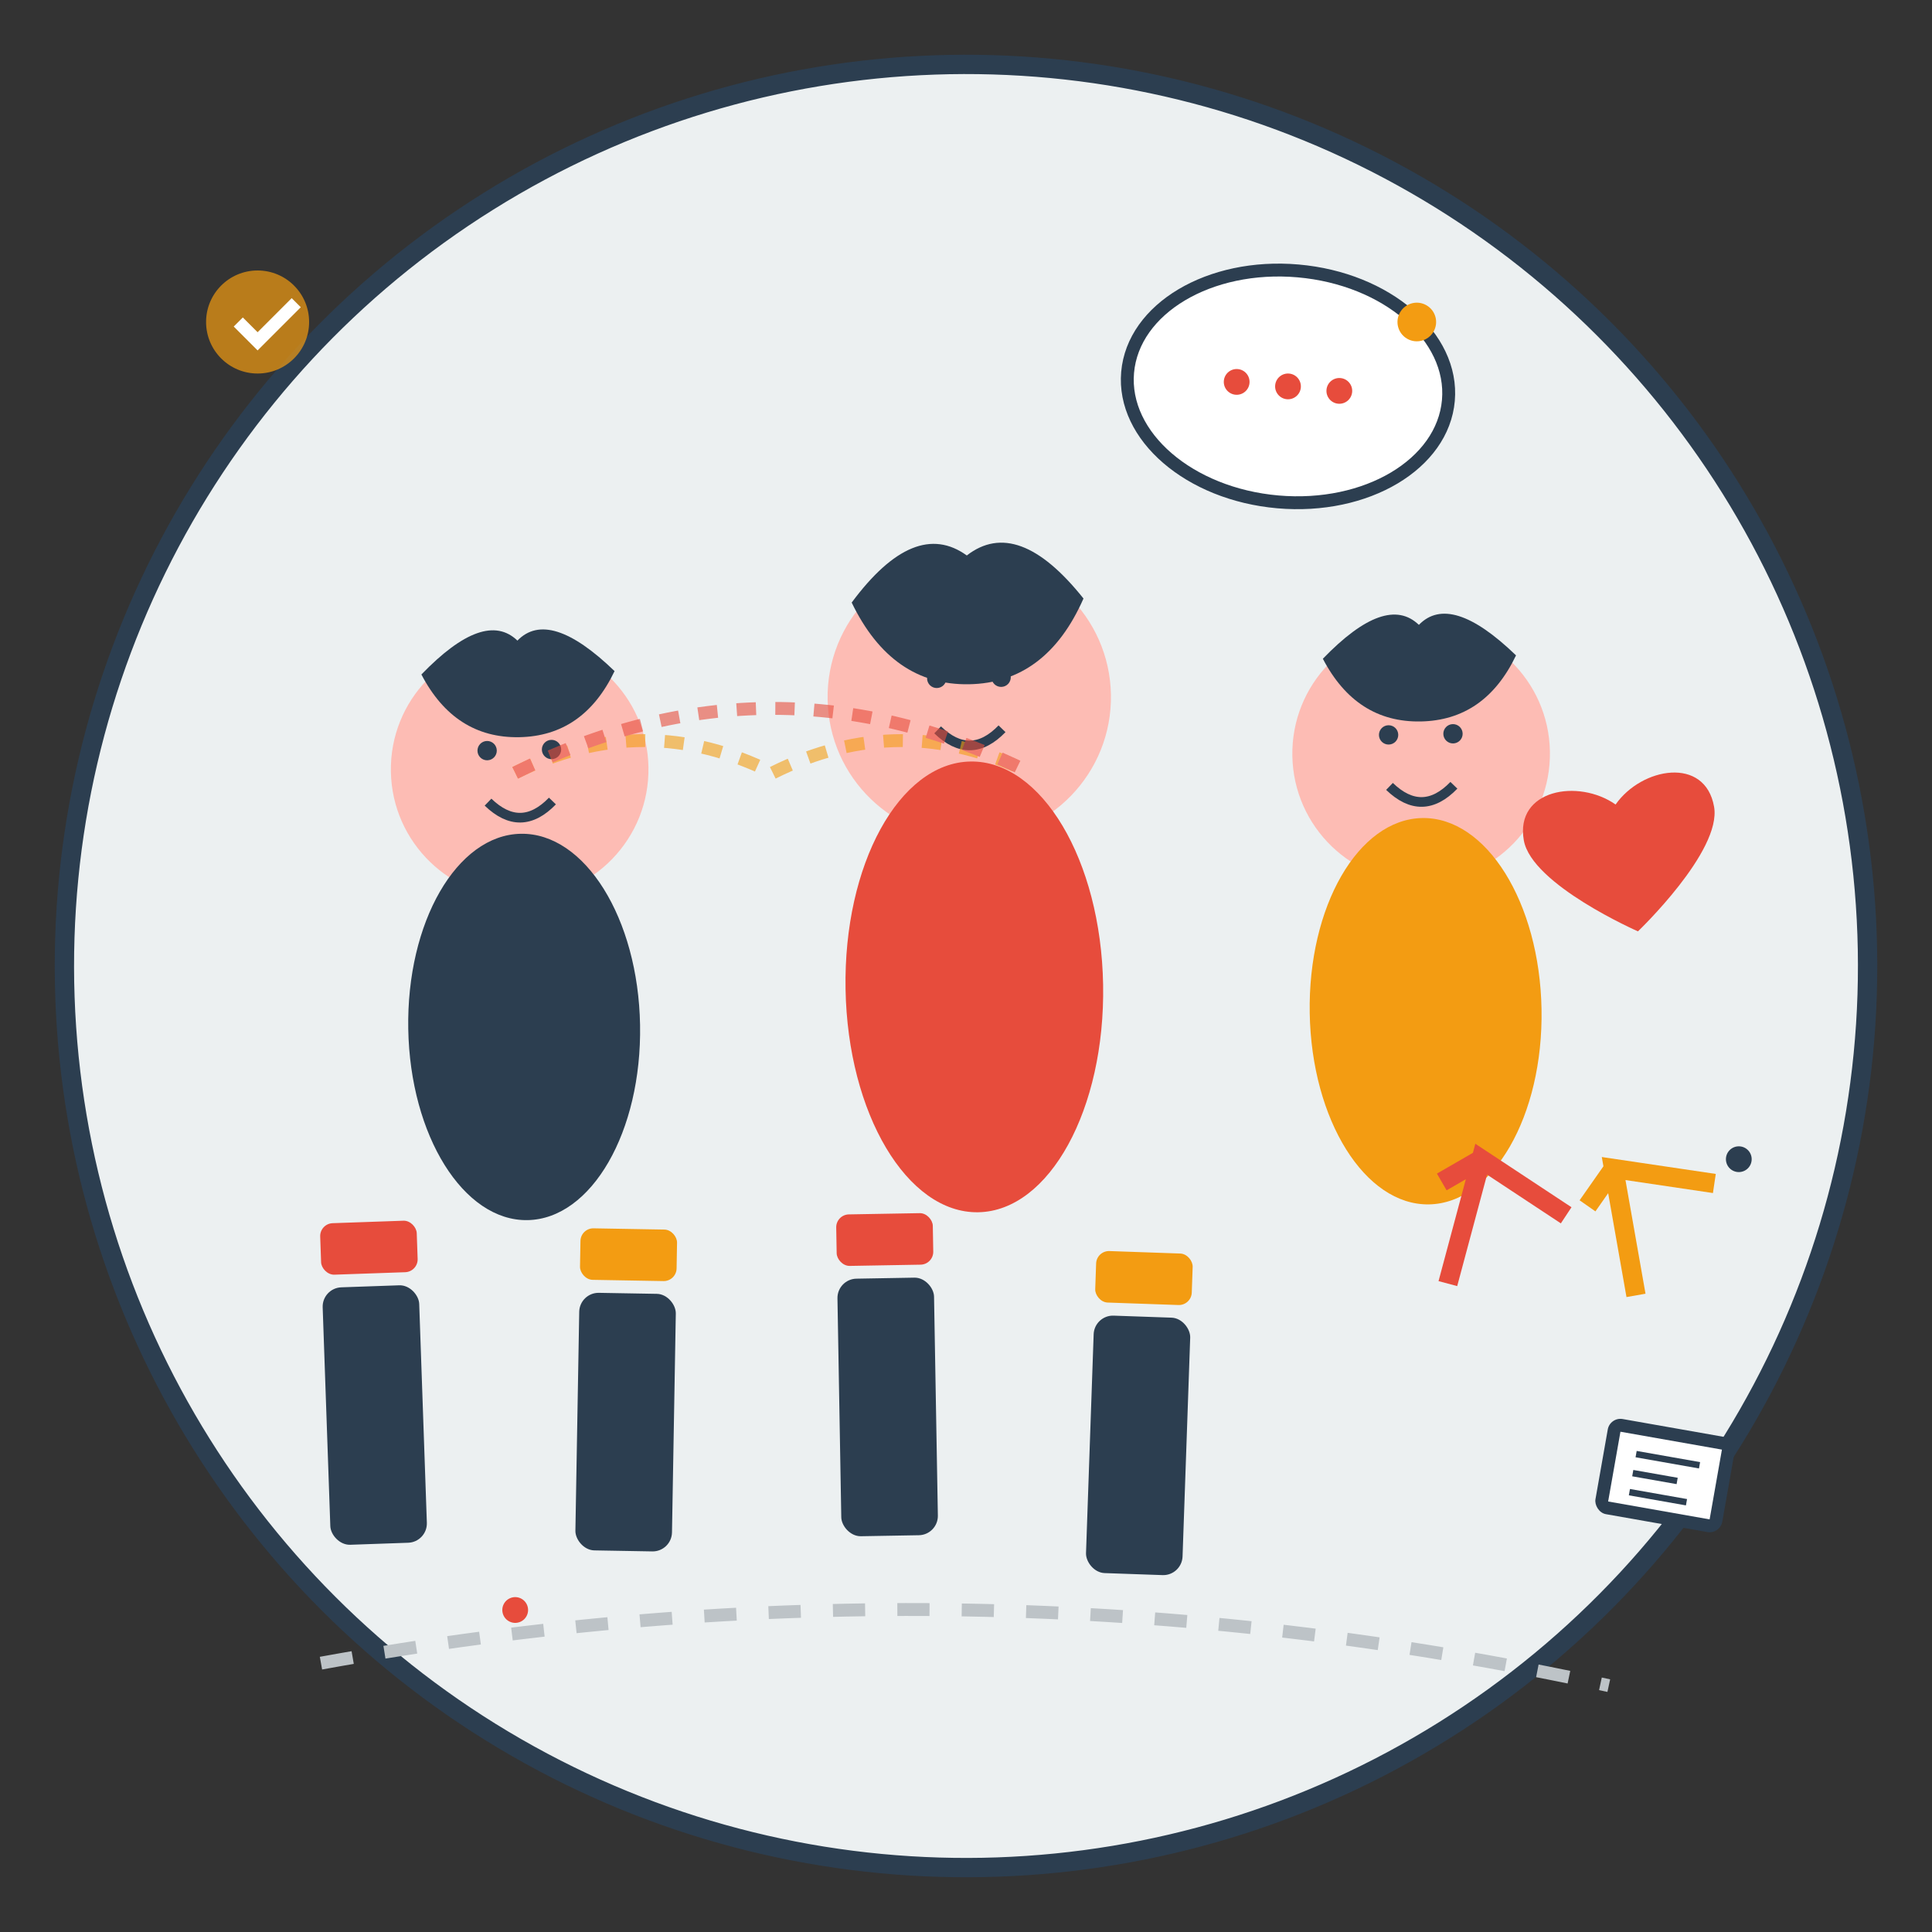 <svg width="300" height="300" viewBox="0 0 300 300" xmlns="http://www.w3.org/2000/svg">
  <rect x="0" y="0" width="300" height="300" fill="#333333" stroke="none"/>
  <defs>
    <style>
      .about-primary { fill: #2C3E50; }
      .about-accent { fill: #E74C3C; }
      .about-secondary { fill: #F39C12; }
      .about-light { fill: #BDC3C7; }
      .about-bg { fill: #ECF0F1; }
    </style>
  </defs>
  
  <!-- Background circle -->
  <circle cx="150" cy="150" r="140" class="about-bg" stroke="#2C3E50" stroke-width="3" transform="rotate(-2 150 150)"/>
  
  <!-- Team of three people -->
  <g transform="translate(50, 80) rotate(-1)">
    <!-- Person 1 -->
    <g>
      <circle cx="30" cy="40" r="20" fill="#FDBCB4"/>
      <ellipse cx="30" cy="80" rx="18" ry="30" class="about-primary"/>
      <path d="M 15 25 Q 25 15 30 20 Q 35 15 45 25 Q 40 35 30 35 Q 20 35 15 25" class="about-primary"/>
      <!-- Eyes and smile -->
      <circle cx="25" cy="37" r="1.5" class="about-primary"/>
      <circle cx="35" cy="37" r="1.5" class="about-primary"/>
      <path d="M 25 45 Q 30 50 35 45" fill="none" stroke="#2C3E50" stroke-width="1.5"/>
    </g>
    
    <!-- Person 2 (center, slightly larger) -->
    <g transform="translate(70, -10)">
      <circle cx="30" cy="40" r="22" fill="#FDBCB4"/>
      <ellipse cx="30" cy="85" rx="20" ry="35" class="about-accent"/>
      <path d="M 12 25 Q 22 12 30 18 Q 38 12 48 25 Q 42 38 30 38 Q 18 38 12 25" class="about-primary"/>
      <circle cx="25" cy="37" r="1.5" class="about-primary"/>
      <circle cx="35" cy="37" r="1.5" class="about-primary"/>
      <path d="M 25 45 Q 30 50 35 45" fill="none" stroke="#2C3E50" stroke-width="1.5"/>
    </g>
    
    <!-- Person 3 -->
    <g transform="translate(140, 0)">
      <circle cx="30" cy="40" r="20" fill="#FDBCB4"/>
      <ellipse cx="30" cy="80" rx="18" ry="30" class="about-secondary"/>
      <path d="M 15 25 Q 25 15 30 20 Q 35 15 45 25 Q 40 35 30 35 Q 20 35 15 25" class="about-primary"/>
      <circle cx="25" cy="37" r="1.5" class="about-primary"/>
      <circle cx="35" cy="37" r="1.5" class="about-primary"/>
      <path d="M 25 45 Q 30 50 35 45" fill="none" stroke="#2C3E50" stroke-width="1.5"/>
    </g>
  </g>
  
  <!-- Connecting lines showing teamwork -->
  <g opacity="0.6">
    <path d="M 80 120 Q 100 110 120 120" fill="none" stroke="#F39C12" stroke-width="2" stroke-dasharray="3,3"/>
    <path d="M 120 120 Q 140 110 160 120" fill="none" stroke="#F39C12" stroke-width="2" stroke-dasharray="3,3"/>
    <path d="M 80 120 Q 120 100 160 120" fill="none" stroke="#E74C3C" stroke-width="2" stroke-dasharray="3,3"/>
  </g>
  
  <!-- Speech/Thought bubbles -->
  <g transform="translate(200, 60) rotate(5)">
    <ellipse cx="0" cy="0" rx="25" ry="18" fill="#FFFFFF" stroke="#2C3E50" stroke-width="2"/>
    <circle cx="-8" cy="0" r="2" class="about-accent"/>
    <circle cx="0" cy="0" r="2" class="about-accent"/>
    <circle cx="8" cy="0" r="2" class="about-accent"/>
  </g>
  
  <!-- Company values/pillars -->
  <g transform="translate(50, 200)">
    <!-- Excellence pillar -->
    <rect x="0" y="0" width="15" height="40" class="about-primary" rx="3" transform="rotate(-2)"/>
    <rect x="0" y="-10" width="15" height="8" class="about-accent" rx="2" transform="rotate(-2)"/>
    
    <!-- Innovation pillar -->
    <rect x="40" y="0" width="15" height="40" class="about-primary" rx="3" transform="rotate(1)"/>
    <rect x="40" y="-10" width="15" height="8" class="about-secondary" rx="2" transform="rotate(1)"/>
    
    <!-- Trust pillar -->
    <rect x="80" y="0" width="15" height="40" class="about-primary" rx="3" transform="rotate(-1)"/>
    <rect x="80" y="-10" width="15" height="8" class="about-accent" rx="2" transform="rotate(-1)"/>
    
    <!-- Individual pillar -->
    <rect x="120" y="0" width="15" height="40" class="about-primary" rx="3" transform="rotate(2)"/>
    <rect x="120" y="-10" width="15" height="8" class="about-secondary" rx="2" transform="rotate(2)"/>
  </g>
  
  <!-- Growth arrows -->
  <g transform="translate(230, 180)">
    <path d="M 0 20 L 0 0 L 15 5 M 0 0 L -5 5" stroke="#E74C3C" stroke-width="3" fill="none" transform="rotate(15)"/>
    <path d="M 20 25 L 20 5 L 35 10 M 20 5 L 15 10" stroke="#F39C12" stroke-width="3" fill="none" transform="rotate(-10)"/>
  </g>
  
  <!-- Heart symbol for passion -->
  <g transform="translate(250, 120) rotate(-10)">
    <path d="M 0 5 C -5 0, -15 0, -15 8 C -15 15, 0 25, 0 25 C 0 25, 15 15, 15 8 C 15 0, 5 0, 0 5 Z" class="about-accent"/>
  </g>
  
  <!-- Success symbols -->
  <g transform="translate(40, 50)">
    <circle cx="0" cy="0" r="8" class="about-secondary" opacity="0.7"/>
    <path d="M -3 0 L 0 3 L 6 -3" stroke="#FFFFFF" stroke-width="2" fill="none"/>
  </g>
  
  <!-- Learning/Book symbol -->
  <g transform="translate(250, 220) rotate(10)">
    <rect x="0" y="0" width="20" height="15" class="about-primary" rx="2"/>
    <rect x="2" y="2" width="16" height="11" fill="#FFFFFF"/>
    <path d="M 5 5 L 15 5 M 5 8 L 12 8 M 5 11 L 14 11" stroke="#2C3E50" stroke-width="1"/>
  </g>
  
  <!-- Decorative dots -->
  <circle cx="220" cy="50" r="3" class="about-secondary" transform="rotate(30 220 50)"/>
  <circle cx="80" cy="250" r="2" class="about-accent" transform="rotate(-20 80 250)"/>
  <circle cx="270" cy="180" r="2" class="about-primary" transform="rotate(45 270 180)"/>
  
  <!-- Company motto curve -->
  <path d="M 50 260 Q 150 240 250 260" fill="none" stroke="#BDC3C7" stroke-width="2" stroke-dasharray="5,5" transform="rotate(1 150 250)"/>
</svg>
